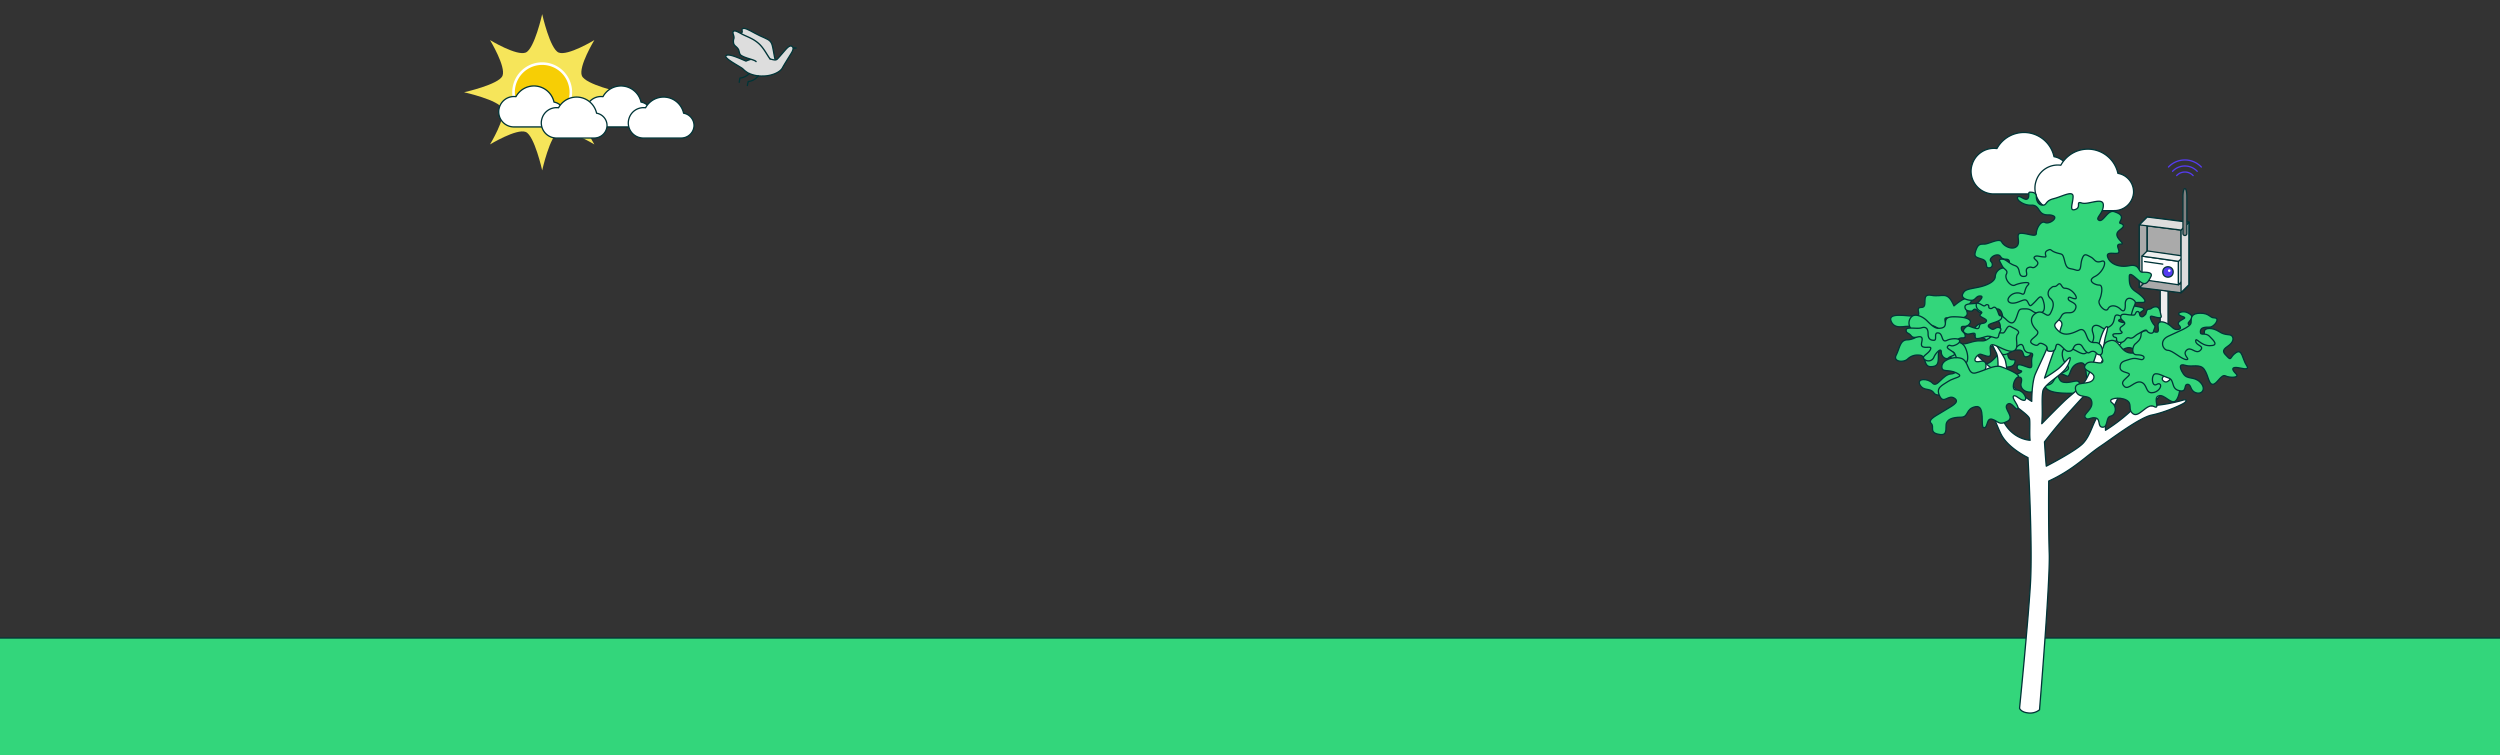 <svg xmlns="http://www.w3.org/2000/svg" viewBox="0 0 960 290"><rect x="0" y="0" width="960" height="290" fill="#333333" stroke="none"/><defs><style>.a7cae37a-c34e-4fd5-a510-2c7b070e5246,.ae080c10-3784-4bfc-ba0e-4894ed6d9a7e,.bee71666-2e18-483b-ba93-65a8a832f8b3,.bffa6362-556b-48b9-a6a0-7fbe42be8202{fill:#33d67b;}.a6cdf725-0207-4f2b-a5f8-dc381bb21864,.ba7428c1-50e2-4fec-9c59-4f86649f8cca,.e69343c0-b5e9-4655-a7a7-b1c1f689b3e9,.f7a1d10b-7700-4415-ad63-e7819b3006a2,.f9cf8ec3-25e1-4679-81e4-5b668004ad8a{fill:none;}.a6cdf725-0207-4f2b-a5f8-dc381bb21864,.a7cae37a-c34e-4fd5-a510-2c7b070e5246,.b511a699-9245-47f5-9b77-83ade927973f,.f7b6c6d4-99e9-4fa8-ad26-8c56e1673314,.f7dadedf-ee7f-4a72-9c80-781b6678d66e,.f8462bcb-ae07-4539-b2f3-bcf9df20f287{stroke:#053437;}.a6cdf725-0207-4f2b-a5f8-dc381bb21864,.f7a1d10b-7700-4415-ad63-e7819b3006a2{stroke-miterlimit:10;}.a41b470e-762d-4f02-ac0b-3fae5ce8fea2,.a6cdf725-0207-4f2b-a5f8-dc381bb21864,.a7cae37a-c34e-4fd5-a510-2c7b070e5246,.a9ae0ba2-3902-42d2-9c53-70b85ef8160e,.aa90df68-4593-4a57-8ec2-affd940608bf,.b511a699-9245-47f5-9b77-83ade927973f,.b5c4fd2b-0155-4177-af53-e2427ec0484b,.bb593cf0-3413-416c-a483-287fa61ee605,.bee71666-2e18-483b-ba93-65a8a832f8b3,.bffa6362-556b-48b9-a6a0-7fbe42be8202,.e69343c0-b5e9-4655-a7a7-b1c1f689b3e9,.f7a1d10b-7700-4415-ad63-e7819b3006a2,.f7b6c6d4-99e9-4fa8-ad26-8c56e1673314,.f7dadedf-ee7f-4a72-9c80-781b6678d66e,.f8462bcb-ae07-4539-b2f3-bcf9df20f287,.f9cf8ec3-25e1-4679-81e4-5b668004ad8a{stroke-width:0.5px;}.a352ba6e-7e5e-49b8-a459-274d0684117f{fill:#f6e55a;}.b6935b8d-dfbb-4503-9b54-b6ba1fe8d767{fill:#f7ce05;}.a9ae0ba2-3902-42d2-9c53-70b85ef8160e,.e2c4ce7e-a8f9-43ba-a1ac-8b6ae29ae5fa{fill:#fff;}.a41b470e-762d-4f02-ac0b-3fae5ce8fea2,.a9ae0ba2-3902-42d2-9c53-70b85ef8160e,.aa90df68-4593-4a57-8ec2-affd940608bf,.b432edf9-3337-4f22-9174-370a14fde502,.b5c4fd2b-0155-4177-af53-e2427ec0484b,.bb593cf0-3413-416c-a483-287fa61ee605,.bee71666-2e18-483b-ba93-65a8a832f8b3,.bffa6362-556b-48b9-a6a0-7fbe42be8202,.e69343c0-b5e9-4655-a7a7-b1c1f689b3e9,.f9cf8ec3-25e1-4679-81e4-5b668004ad8a{stroke:#003437;}.a41b470e-762d-4f02-ac0b-3fae5ce8fea2,.a7cae37a-c34e-4fd5-a510-2c7b070e5246,.a9ae0ba2-3902-42d2-9c53-70b85ef8160e,.aa90df68-4593-4a57-8ec2-affd940608bf,.b432edf9-3337-4f22-9174-370a14fde502,.b511a699-9245-47f5-9b77-83ade927973f,.b5c4fd2b-0155-4177-af53-e2427ec0484b,.bb593cf0-3413-416c-a483-287fa61ee605,.bee71666-2e18-483b-ba93-65a8a832f8b3,.e69343c0-b5e9-4655-a7a7-b1c1f689b3e9,.f7a1d10b-7700-4415-ad63-e7819b3006a2,.f7b6c6d4-99e9-4fa8-ad26-8c56e1673314,.f7dadedf-ee7f-4a72-9c80-781b6678d66e,.f8462bcb-ae07-4539-b2f3-bcf9df20f287,.f9cf8ec3-25e1-4679-81e4-5b668004ad8a{stroke-linecap:round;}.a41b470e-762d-4f02-ac0b-3fae5ce8fea2,.a7cae37a-c34e-4fd5-a510-2c7b070e5246,.a9ae0ba2-3902-42d2-9c53-70b85ef8160e,.aa90df68-4593-4a57-8ec2-affd940608bf,.b432edf9-3337-4f22-9174-370a14fde502,.b511a699-9245-47f5-9b77-83ade927973f,.b5c4fd2b-0155-4177-af53-e2427ec0484b,.bb593cf0-3413-416c-a483-287fa61ee605,.bee71666-2e18-483b-ba93-65a8a832f8b3,.e69343c0-b5e9-4655-a7a7-b1c1f689b3e9,.f7b6c6d4-99e9-4fa8-ad26-8c56e1673314,.f7dadedf-ee7f-4a72-9c80-781b6678d66e,.f8462bcb-ae07-4539-b2f3-bcf9df20f287,.f9cf8ec3-25e1-4679-81e4-5b668004ad8a{stroke-linejoin:round;}.aa90df68-4593-4a57-8ec2-affd940608bf,.f8462bcb-ae07-4539-b2f3-bcf9df20f287{fill:#eee;}.a41b470e-762d-4f02-ac0b-3fae5ce8fea2,.b432edf9-3337-4f22-9174-370a14fde502,.bcaf6387-4be0-48b3-8e9d-7c964e497232,.eb410313-9e0d-4936-a69b-359dd3825b89,.f7dadedf-ee7f-4a72-9c80-781b6678d66e,.f8462bcb-ae07-4539-b2f3-bcf9df20f287,.f9cf8ec3-25e1-4679-81e4-5b668004ad8a{fill-rule:evenodd;}.b5c4fd2b-0155-4177-af53-e2427ec0484b,.f7dadedf-ee7f-4a72-9c80-781b6678d66e{fill:#aaa;}.a41b470e-762d-4f02-ac0b-3fae5ce8fea2,.b432edf9-3337-4f22-9174-370a14fde502,.bb593cf0-3413-416c-a483-287fa61ee605,.eb410313-9e0d-4936-a69b-359dd3825b89{fill:#ddd;}.b511a699-9245-47f5-9b77-83ade927973f{fill:gray;}.f7a1d10b-7700-4415-ad63-e7819b3006a2{stroke:#553bf2;}.f7b6c6d4-99e9-4fa8-ad26-8c56e1673314{fill:#553bf2;}.bcaf6387-4be0-48b3-8e9d-7c964e497232{fill:#003437;}.b432edf9-3337-4f22-9174-370a14fde502{stroke-width:0.524px;}</style></defs><g id="e15507ea-0829-45a9-b34e-ed785b90433a" data-name="Layer 2"><g id="e9354736-38f4-4820-ab6b-dbb7d8248ee0" data-name="Layer 1"><rect class="ae080c10-3784-4bfc-ba0e-4894ed6d9a7e" y="245" width="960" height="45"/><line class="a6cdf725-0207-4f2b-a5f8-dc381bb21864" y1="245" x2="960" y2="245"/><path class="a352ba6e-7e5e-49b8-a459-274d0684117f" d="M238.2,35.427s-13.367,2.975-14.752,6.316c-1.436,3.463,4.787,13.718,4.787,13.718s-10.256-6.223-13.719-4.787c-3.341,1.386-6.316,14.753-6.316,14.753s-2.975-13.368-6.315-14.753c-3.463-1.436-13.719,4.787-13.719,4.787s6.223-10.256,4.787-13.719C191.57,38.4,178.2,35.427,178.2,35.427s13.367-2.975,14.753-6.316c1.436-3.463-4.787-13.719-4.787-13.719s10.256,6.223,13.719,4.787c3.34-1.385,6.315-14.752,6.315-14.752s2.975,13.367,6.316,14.752c3.463,1.436,13.719-4.787,13.719-4.787s-6.223,10.256-4.787,13.719C224.836,32.452,238.2,35.427,238.2,35.427Z"/><circle class="b6935b8d-dfbb-4503-9b54-b6ba1fe8d767" cx="208.203" cy="35.427" r="11"/><path class="e2c4ce7e-a8f9-43ba-a1ac-8b6ae29ae5fa" d="M208.2,24.927a10.5,10.5,0,1,1-10.5,10.5,10.5,10.5,0,0,1,10.5-10.5m0-1a11.5,11.5,0,1,0,11.5,11.5,11.513,11.513,0,0,0-11.5-11.5Z"/><path class="a9ae0ba2-3902-42d2-9c53-70b85ef8160e" d="M225.2,41.186a5.818,5.818,0,0,1,5.6-4.114,6.155,6.155,0,0,1,.719.045.03.03,0,0,0,.031-.015,7.876,7.876,0,0,1,14.6,2.1,4.81,4.81,0,0,1,3.994,5.064,4.941,4.941,0,0,1-5,4.474H230.586a5.755,5.755,0,0,1-5.387-7.555"/><path class="a9ae0ba2-3902-42d2-9c53-70b85ef8160e" d="M241.556,45.454a5.821,5.821,0,0,1,5.6-4.115,6.182,6.182,0,0,1,.719.045.026.026,0,0,0,.03-.015,7.876,7.876,0,0,1,14.6,2.1,4.809,4.809,0,0,1,3.994,5.064,4.94,4.94,0,0,1-5,4.474H246.943a5.758,5.758,0,0,1-5.387-7.555"/><path class="a9ae0ba2-3902-42d2-9c53-70b85ef8160e" d="M191.784,41.186a5.819,5.819,0,0,1,5.6-4.114,6.185,6.185,0,0,1,.72.045.029.029,0,0,0,.03-.015,7.876,7.876,0,0,1,14.6,2.1,4.809,4.809,0,0,1,3.994,5.064,4.94,4.94,0,0,1-5,4.474H197.171A5.836,5.836,0,0,1,191.5,42.8a5.754,5.754,0,0,1,.285-1.615"/><path class="a9ae0ba2-3902-42d2-9c53-70b85ef8160e" d="M208.142,45.454a5.819,5.819,0,0,1,5.6-4.115,6.168,6.168,0,0,1,.719.045.026.026,0,0,0,.03-.015,7.876,7.876,0,0,1,14.6,2.1,4.81,4.81,0,0,1,4,5.064,4.941,4.941,0,0,1-5,4.474H213.529a5.837,5.837,0,0,1-5.673-5.941,5.754,5.754,0,0,1,.286-1.614"/><path class="a9ae0ba2-3902-42d2-9c53-70b85ef8160e" d="M757.313,63.142a8.729,8.729,0,0,1,8.4-6.172,9.261,9.261,0,0,1,1.079.068.042.042,0,0,0,.045-.023,11.814,11.814,0,0,1,21.907,3.152,7.214,7.214,0,0,1,5.991,7.6,7.411,7.411,0,0,1-7.5,6.71H765.394a8.756,8.756,0,0,1-8.51-8.91,8.661,8.661,0,0,1,.429-2.422"/><path class="a9ae0ba2-3902-42d2-9c53-70b85ef8160e" d="M781.849,69.543a8.729,8.729,0,0,1,8.4-6.172,9.486,9.486,0,0,1,1.079.068.043.043,0,0,0,.046-.022,11.814,11.814,0,0,1,21.906,3.151,7.214,7.214,0,0,1,5.991,7.6,7.41,7.41,0,0,1-7.5,6.71H789.93a8.635,8.635,0,0,1-8.081-11.332"/><path class="f8462bcb-ae07-4539-b2f3-bcf9df20f287" d="M832.526,102.351v28.078c0,.331-.672.6-1.5.6s-1.5-.269-1.5-.6V103.351"/><polygon class="b5c4fd2b-0155-4177-af53-e2427ec0484b" points="821.526 86.351 837.526 88.351 837.526 112.351 821.526 110.351 821.526 86.351"/><polygon class="f7dadedf-ee7f-4a72-9c80-781b6678d66e" points="821.501 110.429 824.501 107.429 840.501 109.429 837.501 112.429 821.501 110.429"/><polygon class="f7dadedf-ee7f-4a72-9c80-781b6678d66e" points="824.501 83.429 821.501 86.429 821.501 110.429 824.501 107.429 824.501 83.429"/><polygon class="a9ae0ba2-3902-42d2-9c53-70b85ef8160e" points="822.526 98.351 836.526 100.351 836.526 109.351 822.526 107.351 822.526 98.351"/><polyline class="e69343c0-b5e9-4655-a7a7-b1c1f689b3e9" points="837.526 112.351 840.526 109.351 840.526 85.351 824.526 83.351 821.526 86.351"/><polygon class="aa90df68-4593-4a57-8ec2-affd940608bf" points="836.526 109.351 838.526 107.351 838.526 98.351 824.526 96.351 822.526 98.351 836.526 100.351 836.526 109.351"/><line class="aa90df68-4593-4a57-8ec2-affd940608bf" x1="836.501" y1="100.429" x2="838.501" y2="98.429"/><line class="e69343c0-b5e9-4655-a7a7-b1c1f689b3e9" x1="840.526" y1="85.351" x2="837.526" y2="88.351"/><polygon class="bb593cf0-3413-416c-a483-287fa61ee605" points="837.526 88.351 840.526 85.351 840.526 109.351 837.526 112.351 837.526 88.351"/><line class="bb593cf0-3413-416c-a483-287fa61ee605" x1="824.526" y1="86.351" x2="824.526" y2="96.351"/><polygon class="bb593cf0-3413-416c-a483-287fa61ee605" points="824.526 83.351 821.526 86.351 837.526 88.351 840.526 85.351 824.526 83.351"/><path class="b511a699-9245-47f5-9b77-83ade927973f" d="M839,72.429c-.75,0-.75,3-.75,3v14.25a.75.75,0,0,0,.75.75h0a.75.75,0,0,0,.75-.75V75.429S839.751,72.429,839,72.429Z"/><line class="a9ae0ba2-3902-42d2-9c53-70b85ef8160e" x1="823.501" y1="100.429" x2="830.501" y2="101.429"/><path class="f7a1d10b-7700-4415-ad63-e7819b3006a2" d="M832.7,64.138a8.687,8.687,0,0,1,12.606,0"/><path class="f7a1d10b-7700-4415-ad63-e7819b3006a2" d="M834.273,65.774a6.514,6.514,0,0,1,9.455,0"/><path class="f7a1d10b-7700-4415-ad63-e7819b3006a2" d="M835.849,67.409a4.345,4.345,0,0,1,6.3,0"/><circle class="f7b6c6d4-99e9-4fa8-ad26-8c56e1673314" cx="832.501" cy="104.429" r="2"/><circle class="e2c4ce7e-a8f9-43ba-a1ac-8b6ae29ae5fa" cx="833.001" cy="103.929" r="0.5"/><path class="a7cae37a-c34e-4fd5-a510-2c7b070e5246" d="M750.331,117.466c-2.615-6.1-4.358-3.2-8.715-4.067s-.872,4.648-3.777,4.648.61,3.22-2.25,3.37-11.139-1.806-9.333,2.108,6.924.451,8.129,2.408,3.311,4.366,6.322,3.764-2.108-3.613-.3-4.667,5.419,2.71,6.623,1.957-.753-4.215,0-4.817,2.258,1.054,3.613.753,5.569-.9,4.666-3.161,3.613-4.817,1.355-5.419S750.331,117.466,750.331,117.466Z"/><path class="bffa6362-556b-48b9-a6a0-7fbe42be8202" d="M813.5,88.747c-2.42,2.421,3.321,4.982.83,4.982s0,2.491-.83,3.321-4.981-.83-4.151,1.66,4.151,4.152,8.3,3.322,3.321,2.49,4.981,2.49,4.151,0,3.321,1.661-1.66,3.321-3.321,2.491-4.981-4.982-4.981-2.491,0,4.151,2.49,5.812,4.982,4.151,2.491,4.151-6.642,0-4.981.83,7.472.831,4.981,2.491-1.66,2.491-4.151,2.491-6.642.83-4.152,1.661,4.152,0,6.643,0,4.981,1.66,4.151,3.321-3.321,4.151,0,4.151,7.472-.83,6.642,1.66-1.66,4.152-3.321,3.322-4.982-4.152-4.982-2.491,2.491,3.321.831,4.151-4.152-4.982-7.473-4.151-1.66,2.491-3.321,3.321-3.321,2.491-4.981.83-4.982-.83-4.152,1.661,3.321,9.133-.83,8.3-.83-9.133-4.982-8.3-3.321,5.811-4.981,4.981-4.152-1.66-3.321,0,.83,2.491,3.321,2.491,4.981-1.661,4.981.83,0,3.321-3.321,3.321-9.963,0-9.963-3.321,6.642-8.3,1.661-9.133-.831-4.151-4.152-4.151,1.661-4.151-.83-4.151-4.982,1.66-4.151,2.49,3.321,3.322.83,4.152-.83-2.491-3.321-2.491-4.982,0-4.151,2.491,3.321,0,2.49,2.491-4.981.83-4.981,2.49,1.66,0,2.491.831.83,1.66-.831,2.49-3.321.831-5.812-.83-3.321-3.321-4.151-3.321a1.591,1.591,0,0,1-.83-2.491c.83-.83,2.491,1.661,4.151.831s5.812-4.982,3.321-5.812-3.321,0-4.151-2.491-4.982-.83-4.982-3.321,2.491-4.151,4.152-3.321,5.811,4.981,6.642,2.491.83-8.3-1.661-8.3-5.812,2.491-7.472.83-1.661,0-2.491,0-2.491,0-2.491-1.66,4.152-.831,4.982-1.661,2.491-2.491.83-2.491-1.66,1.661-3.321,1.661-4.151-.83-3.321-2.491,1.66-1.661,5.812-2.491,6.642-2.491,6.642-4.151a3.571,3.571,0,0,1,3.321-3.321c1.661,0,3.321-3.321.83-3.321s-1.66-1.661-3.321-1.661-3.321,1.661-2.491,2.491.831,2.491-.83,2.491,0-2.491-2.491-3.321-3.321-.831-2.49-3.321,1.66-2.491,3.321-2.491,5.811-2.491,6.642-.83,4.151,3.321,5.812,1.66-.831-4.981,1.66-4.981,5.812,1.66,5.812,0,1.661-4.982,3.321-4.152,4.982-1.66,3.321-2.491-2.491,0-4.151-.83-1.661-3.321-4.152-3.321a7.019,7.019,0,0,1-4.981-1.66c-.83-.831-.83-1.661,0-1.661s2.491,1.661,3.321.83,0-2.491.83-2.491,2.491,0,2.491,1.661.83,3.321,2.491,3.321.83-1.66,4.151-2.491,7.473-3.321,7.473-.83-1.661,5.812.83,4.982,0-3.321,2.491-2.491,8.3-2.491,8.3.83-3.321,4.982-1.66,5.812,3.321-4.151,5.812-3.321,3.321,1.66,2.49,3.321,0,.83.831,1.66S814.33,87.917,813.5,88.747Z"/><path class="bffa6362-556b-48b9-a6a0-7fbe42be8202" d="M785.378,98.678c-2.348,0-3.321-.83-4.151,0s2.491,1.661.83,3.321-1.66,0-3.321.83.831,3.321-1.66,3.321-.83-3.321-3.321-4.151-3.321-2.491-4.982-2.491-.83.831,0,2.491,2.491,1.661,1.661,3.321,1.66,4.982,3.321,4.151,6.642-1.66,4.981,0-.83,4.152-2.49,3.322a3.993,3.993,0,0,0-4.982,1.66c-.743,1.485.83,2.491,3.321,1.661s3.321-1.661,4.151,0,.831,1.66,2.491,0,2.491-3.321,3.321-.831.83,4.982-1.66,4.982-2.491-1.661-4.982-1.661-2.491,0-3.321,2.491-1.661,4.152-4.151,1.661-4.982-2.491-4.982-1.661,1.661.831,2.491,3.321-1.661,4.982,1.66,4.982.831,4.151-1.66,3.321-3.321.83-.83,2.491,3.321.83,4.981,0,4.152-4.982,4.982-1.661,4.151.831,3.321,3.321.83,4.982-1.661,4.152-4.151-1.661-4.151,0,2.371,1.012,1.541,1.842-3.321.83-2.491,1.66,3.321-.83,2.491,2.491,4.271,4.8,5.931,2.309,4.982,0,6.643-3.321,7.472-3.321,4.981-5.812-2.491-7.472.83-6.642,5.812,4.152,7.473.831,2.491-4.152,1.66-6.643.831-3.321,2.491-2.49,1.661,1.66,4.152,0,.83-4.982,3.321-4.152,4.151,2.491,4.981-.83,2.108-3.921.83-4.982c-1.78-1.479-3.44-.648-3.321,1.661.061,1.172-.119,3.5-1.78,1.842s-4.031-1.842-4.862-.182-4.151-1.66-3.321-3.321,1.661-5.812,0-5.812-4.981-1.66-1.66-3.321,4.981-6.642,2.49-5.811-2.49-.831-4.151-1.661-2.491-1.661-3.321.83,0,4.982-2.491,4.152-3.321,0-4.151-3.321-.83-2.491-3.321-3.322-1.661-1.66-3.321-.83S786.209,98.678,785.378,98.678Z"/><path class="a9ae0ba2-3902-42d2-9c53-70b85ef8160e" d="M786.709,184.724c9.414-4.256,14.688-9.91,19.945-13.4,4.039-2.686,14.872-10.989,19.635-11.947,5.058-1.019,11.51-3.911,12.582-4.736s.546-1.354-.577-.989a56.464,56.464,0,0,1-12.165,2.147s5.279-5.825,7.134-9.773c1.511-3.216,2.582-9.65,3.571-13.139,1.344-4.741,1.919-3.822,2.414-5.636s-.413-2.063-.413-2.063c-2.463,2.5-5.855,9.428-7.478,14.754-1.244,4.081-4.5,8.332-7.042,11.43a64.569,64.569,0,0,1-15.8,13.852,11.153,11.153,0,0,1,1.567-6.351c1.9-3.052,4.619-8.331,3.547-8.5s-6.516,7.011-8.331,9.816-2.6,7.072-5.407,10.041-14.11,8.777-14.11,8.777c-.247-1.98-.7-9.324-.7-9.324,6.185-7.982,10.085-12.107,16.561-19.2,3.6-3.942,4.89-12.407,6.656-13.433s3.032-1.228,4.661-3.372c1.484-1.953,4.446-5.187,3.291-5.434s-6.989,6.17-7.649,6.179c-1.06.015-.639-2.1-.4-3.67.286-1.892,1.605-5.218.874-5.314-.757-.1-2.164,3.166-2.824,5.888-.917,3.784-3.206,11.186-5.4,14.748-1.846,3-5.49,5.367-8.535,8.327-3.732,3.627-8.27,8.306-8.27,8.306.464-4.547-.159-9.328.394-12.494.441-2.523,6.757-5.921,8.765-8.616,1.31-1.759,1.994-4.1,1.7-4.258-.444-.243-2.732,2.791-4.456,4.223a54.046,54.046,0,0,1-5.36,3.613c.578-1.567,2.029-6.284,3.684-10.584,1.2-3.116,2.008-7.139,2.832-9.283s-1.567-2.651-1.567-2.651a62.954,62.954,0,0,0-.656-7.083c-.841,1.142-.251,7.789-2,14.377-1.018,3.831-3.847,9.181-5.767,13.574-1.463,3.347-1.423,10.6-1.423,10.6a34.444,34.444,0,0,1-7.9-6.561c-1.386-1.7-1.733-7.918-2.392-9.568s-5.444-8.908-5.774-8.5,1.484,4.042,2.474,6.022.544,7.245.544,7.245c-3.876-1.485-9.481-8.415-11.049-9.323a31.31,31.31,0,0,0-7.258-2.309c-2.309-.5-8.714-4.6-8.714-4.6,3.8,7.011,8.619,6.714,11.878,8.248,3.375,1.59,8.96,8.269,13.28,11.548,2.953,2.242,2.752,4.633,6.839,8.068,3.245,2.727,6.874,5.1,7.2,6.334s-.082,6.351.248,8.331c0,0-6.911-.167-10.546-7.86-.985-2.083-4.022-7.621-4.681-7.021-.962.874,2.552,9.45,4.03,12.482,2.645,5.422,10.378,9.068,10.378,9.068s1.862,33.326.938,48.57-4.178,47.671-4.178,47.671.483,1.512,3.293,1.793a5.742,5.742,0,0,0,4.375-1.207s4.082-49.206,3.736-59.912C786.523,200.344,786.709,184.724,786.709,184.724Z"/><path class="a7cae37a-c34e-4fd5-a510-2c7b070e5246" d="M769.113,127.856c-4.366-.431-4.994,3.33-8.324,3.053s-5.468,1.567-7.885,1.084-2.143,2.794-3.223,3.222c-2.035.807-.322,3.062,1.45,3.384s1.289,4.835-1.933,5-5.318,5.479-7.091,3.545-6.284-1.934-4.834.645,3.867.966,5.318,3.061,5.317-.322,7.251-.805.645-3.546,2.417-3.707,1.934,3.062,4.029,2.417,2.417-4.834,4.028-4.512,4.19-6.445.161-5.478-1.258-3.087.134-2.739,3.567,1.566,3.741.174-.783-3.828.784-3.828,6.265,3.48,8.353,2.262,0-4.873,1.3-6.265-1.218-2.089-2.7-2.959S770.132,127.957,769.113,127.856Z"/><path class="a7cae37a-c34e-4fd5-a510-2c7b070e5246" d="M829.352,134.631c-2.982-5.036-7,1.274-11.142.955s-4.457-5.73-7.959-4.775-1.724,2.989-3.67,3.52,1.769,3.714.708,4.775-4.953-1.415-6.545,1.062,4.422,2.476,3.184,5.306-7.783.354-6.9,4.245,5.483,1.238,6.19,4.422-3.537,4.776-2.476,6.191,2.123-.354,4.068.176.531,3.538,2.653,3.538,1.062-3.891,3.007-4.245,2.653-3.538.531-5.129,2.83-2.477,5.483-1.062.354,3.715,2.653,5.307,5.306-4.245,7.96-2.83-.531-3.184,1.768-4.069,4.953,3.715,6.722,1.769,2.476-9.374.176-9.374-3.183,3.537-5.129,1.769,5.306-4.246,3.538-6.545-6.191-.531-7.075-2.122S830.368,136.347,829.352,134.631Z"/><path class="bee71666-2e18-483b-ba93-65a8a832f8b3" d="M822.205,128.157c0,2.427-1.619,3.237-2.428,4.046s-1.618,4.046.809,4.046,3.237.809,2.428,1.619-2.428-.81-4.855,0-4.047.809-4.047,3.237,4.856,1.618,3.237,3.237-3.237,2.427-1.618,4.046,4.046-2.428,6.474-1.619,1.618,4.047,4.046,4.047,4.046-2.428,3.237-3.237-1.618.809-2.428,0-.809-4.047.81-4.047,2.427.81,4.855,1.619.809,4.046,4.046,4.855,1.619-2.427,3.237-2.427.81,2.427,3.237,3.237,4.047-1.619,1.619-4.047-4.856-.809-6.474-3.237-1.619-4.046.809-3.237,5.665-.809,7.283,1.619,1.619,5.665,3.237,5.665,3.237-4.047,4.856-3.237,5.664.809,4.046-.81-1.618-2.427,0-2.427,5.665,1.618,4.046-.81-1.618-6.474-4.046-4.855-1.618,3.237-3.237,1.618-2.428-2.427,0-4.046,2.428-3.237,1.619-4.046-2.428,0-4.856-1.619-5.665-1.618-5.665,0-.809,4.856-2.427,3.237.809-4.046-.81-4.855-4.046-.809-2.427-2.428.809-2.428-.81-3.237-4.046,0-3.237.809,3.237.81,1.619,1.619-2.428,1.618-1.619,2.428.81,1.618-.809,1.618-1.757-1.283-4.046-2.428c-1.619-.809-3.237-.809-3.237.81s.809,3.237-1.619,2.427S822.205,127.012,822.205,128.157Z"/><path class="bee71666-2e18-483b-ba93-65a8a832f8b3" d="M850.275,122.06c2.518,0,0,3.561-1.78,3.561s-3.561,0-3.561,1.78,1.781,0,3.561,1.78,3.561,3.561,0,3.561-5.341-3.561-5.341-1.78,3.561,1.78,1.78,3.56-3.56-1.78-5.341,0,1.781,3.561,0,3.561-5.341-3.561-7.121-3.561-3.561-3.56,0-5.341,8.9-3.56,8.9-5.341,0-3.561,3.56-3.561S848.5,122.06,850.275,122.06Z"/><path class="bee71666-2e18-483b-ba93-65a8a832f8b3" d="M744.326,126.07c5.308,0,0-4.417,5.889-4.417s7.361,1.472,5.889,2.945-2.945,0-2.945,1.472,1.473,1.472,1.473,2.944-1.473,0-2.945,1.472,1.472,0,2.945,2.945,1.472,7.361-1.473,5.889-1.472-4.417-4.416-4.417-4.417-1.472-4.417,1.472,0,4.417-2.944,4.417-1.473-4.417-4.417-4.417a5.407,5.407,0,0,0-4.417,1.473c-1.472,1.472-5.733,1.161-4.417-1.473,1.473-2.944,1.473-5.889,4.417-5.889,1.472,0,5.889-1.472,2.945-2.944s-2.945-4.417-1.473-5.889,4.417,0,5.889,1.472S742.854,126.07,744.326,126.07Z"/><path class="bee71666-2e18-483b-ba93-65a8a832f8b3" d="M792.868,110.684c3.009,0,5.383,4.037,4.037,4.037s-2.691-1.346-2.691,0,4.037,1.346,2.691,4.037-4.037,0-5.382,2.691-4.037,2.691-1.346,5.382c2.128,2.127,4.463,1.8,8.074,0,2.691-1.346,2.691,2.691,4.036,4.037s2.691,0,4.037,1.345,1.345,4.037,0,4.037-1.346-1.346-2.691-1.346-1.346,1.346-2.691,0-1.346-2.691-2.691-2.691c-2.691,0-1.346,2.691-4.037,2.691-1.346,0-2.691-2.691-4.037-2.691s0,2.691-2.691,2.691,0-1.345-2.691-2.691-1.345,1.346-4.037,0c-3.4-1.7,3.473-3.255,1.346-5.382-2.691-2.691-2.691-5.382,0-6.728s4.037,2.691,5.382,0c1.2-2.407,1.346-4.036,0-5.382a2.524,2.524,0,0,1,0-4.037c1.346-1.345,1.346,0,2.691-1.345S791.523,110.684,792.868,110.684Z"/><path class="bee71666-2e18-483b-ba93-65a8a832f8b3" d="M773.987,149.693c3.336,0,4.855,4.046,3.237,4.046s-3.237-2.427-4.046-1.618,2.427,4.046,1.618,4.855-2.428-3.237-4.046-1.618,3.237,4.855,0,6.474-3.237,0-5.665-.809-1.618,3.237-3.237,3.237.809-8.9-3.237-8.093-2.428,4.046-5.665,4.046-5.664.81-5.664,3.237,0,4.047-3.237,3.237-1.149-2.766-2.428-4.046c-1.619-1.618,2.428-3.237,4.855-4.855s6.474-3.237,4.047-4.856-4.047,2.428-5.665-.809.809-4.046,3.237-5.665,6.474-1.618,3.237-3.237-5.665,0-5.665-2.427,4.046-4.047,7.283-3.237,2.428,6.474,5.665,5.664,7.283-3.237,9.711-2.427,8.093,3.237,6.474,4.046S772.368,149.693,773.987,149.693Z"/><path class="bee71666-2e18-483b-ba93-65a8a832f8b3" d="M747.694,130.666c-2.386,1.193-1.406-2.53-3.374-2.812s-.282,2.812-1.688,2.812-2.249-.562-2.249-2.53-.844-2.812-2.531-2.25-5.9-.562-5.9.844.844.843,1.969,2.249,3.093-.281,3.936.563-.843,3.093.563,3.655,3.655-.562,2.812,1.125-3.656,2.531-2.25,3.655a2.261,2.261,0,0,0,3.655-.843c.563-1.406,2.812-3.937,2.812-1.969s1.969,3.094,2.812,2.25,3.093-.844,1.969-1.968-3.093-1.687-2.25-2.531.844.281,2.531-.281,2.531-1.687,1.687-2.25S748.819,130.1,747.694,130.666Z"/><path class="bee71666-2e18-483b-ba93-65a8a832f8b3" d="M765.831,117.965c-.753,0-.715.714-1.667.476s0-1.191-.953-1.429-.714.953-1.9.238-2.858-1.666-2.381.476,3.095,1.667,1.666,2.858,2.858,1.666,2.143,2.857-2.381.238-2.619,1.667-.714,1.19-2.381.714-1.9-1.191-3.1,0-.715,1.905.476,2.381,3.333-.952,3.333.238-.238,1.905,1.905,1.429,2.381-.953,3.81-.715,3.1,1.429,3.333-.238,1.667-2.619.238-3.095-1.9,1.191-3.1.476-1.9-1.428.238-2.143,3.81-1.19,3.81-2.381-.714.238-1.191-1.19S766.545,117.965,765.831,117.965Z"/><path class="bee71666-2e18-483b-ba93-65a8a832f8b3" d="M823.84,120.754c-.969.969-1.3,1.071-1.852.676-.625-.451-.225-1.8-1.126-1.8s-.675,1.351-1.576,1.351a14.084,14.084,0,0,1-2.7-.225c-1.576-.225-2.252,0-2.252,1.126s2.252,1.8,1.352,2.7-1.577.9-1.577,1.8,1.351,1.126.45,1.577-3.6-.226-3.152.9,1.351.225,1.351,1.351.9,1.576,2.252,1.126,1.351-2.027,2.7-1.577,2.027-.9,3.378-1.576,2.928-2.027,3.379-1.126,2.252,1.351,2.477.225.951-1.8.275-2.477-2.3-3.6-.951-3.378,4.054,1.351,3.6-.225-.45-3.379-2.026-3.379-1.527.9-2.653.9S824.29,120.3,823.84,120.754Z"/><path class="a41b470e-762d-4f02-ac0b-3fae5ce8fea2" d="M297.721,23.234c-.443-1.39-.831-5.1-1.391-6.447-.632-1.517-1.9-1.833-4.488-3.034s-5.246-3.034-6.32-2.844-.38,1.011-.506,1.391-.885.948-.822,1.453,2.465.7,2.592,1.265-.632,1.011-.19,1.58.948.505,1.517.885,5.221,3.876,5.916,6.4"/><path class="a41b470e-762d-4f02-ac0b-3fae5ce8fea2" d="M304.022,17.745c1.1.57.182,2.091-.136,2.637s-2.932,4.684-3.408,5.636c-.909,1.818-4.437,3.218-7.587,3.169a11.947,11.947,0,0,1-5.59-1.158,9.373,9.373,0,0,1-2.052-1.6c-.876-.793-7.232-3.982-6.5-4.988.859-1.181,5.874,1.277,7.712,2.018a14.3,14.3,0,0,1,5.942-1.2c3.637-.044,5.12,1.437,6.121.392s2.679-3.09,3.361-3.818S303.356,17.4,304.022,17.745Z"/><path class="f9cf8ec3-25e1-4679-81e4-5b668004ad8a" d="M291.161,29.148a5.483,5.483,0,0,1-3.863,2.167l-.31,1.523"/><path class="f9cf8ec3-25e1-4679-81e4-5b668004ad8a" d="M287.7,28.227a5.54,5.54,0,0,1-3.58,1.756l-.254,1.609"/><path class="bcaf6387-4be0-48b3-8e9d-7c964e497232" d="M304.673,18.079c.586.037,1.359.07,1.38.342.022.294-.916.385-1.426.385"/><polygon class="eb410313-9e0d-4936-a69b-359dd3825b89" points="293.132 22.521 295.035 23.717 295.669 22.829 294.817 22.177 293.132 22.521"/><path class="b432edf9-3337-4f22-9174-370a14fde502" d="M295.721,22.654c-1.147-1.509-2.337-4.03-4.175-5.756-2.368-2.223-4.874-2.815-6.912-3.963-1.65-.93-2.589-1.339-3.018-.882-.542.577.421,1.69.2,2.717a3.3,3.3,0,0,0-.038,2.112c.288.792,1.314,1.163,1.824,2.183.253.507.294,1.713.884,2.127,1.806,1.269,5.227,1.674,5.835,2.449"/><rect class="ba7428c1-50e2-4fec-9c59-4f86649f8cca" width="960" height="290"/></g></g></svg>
